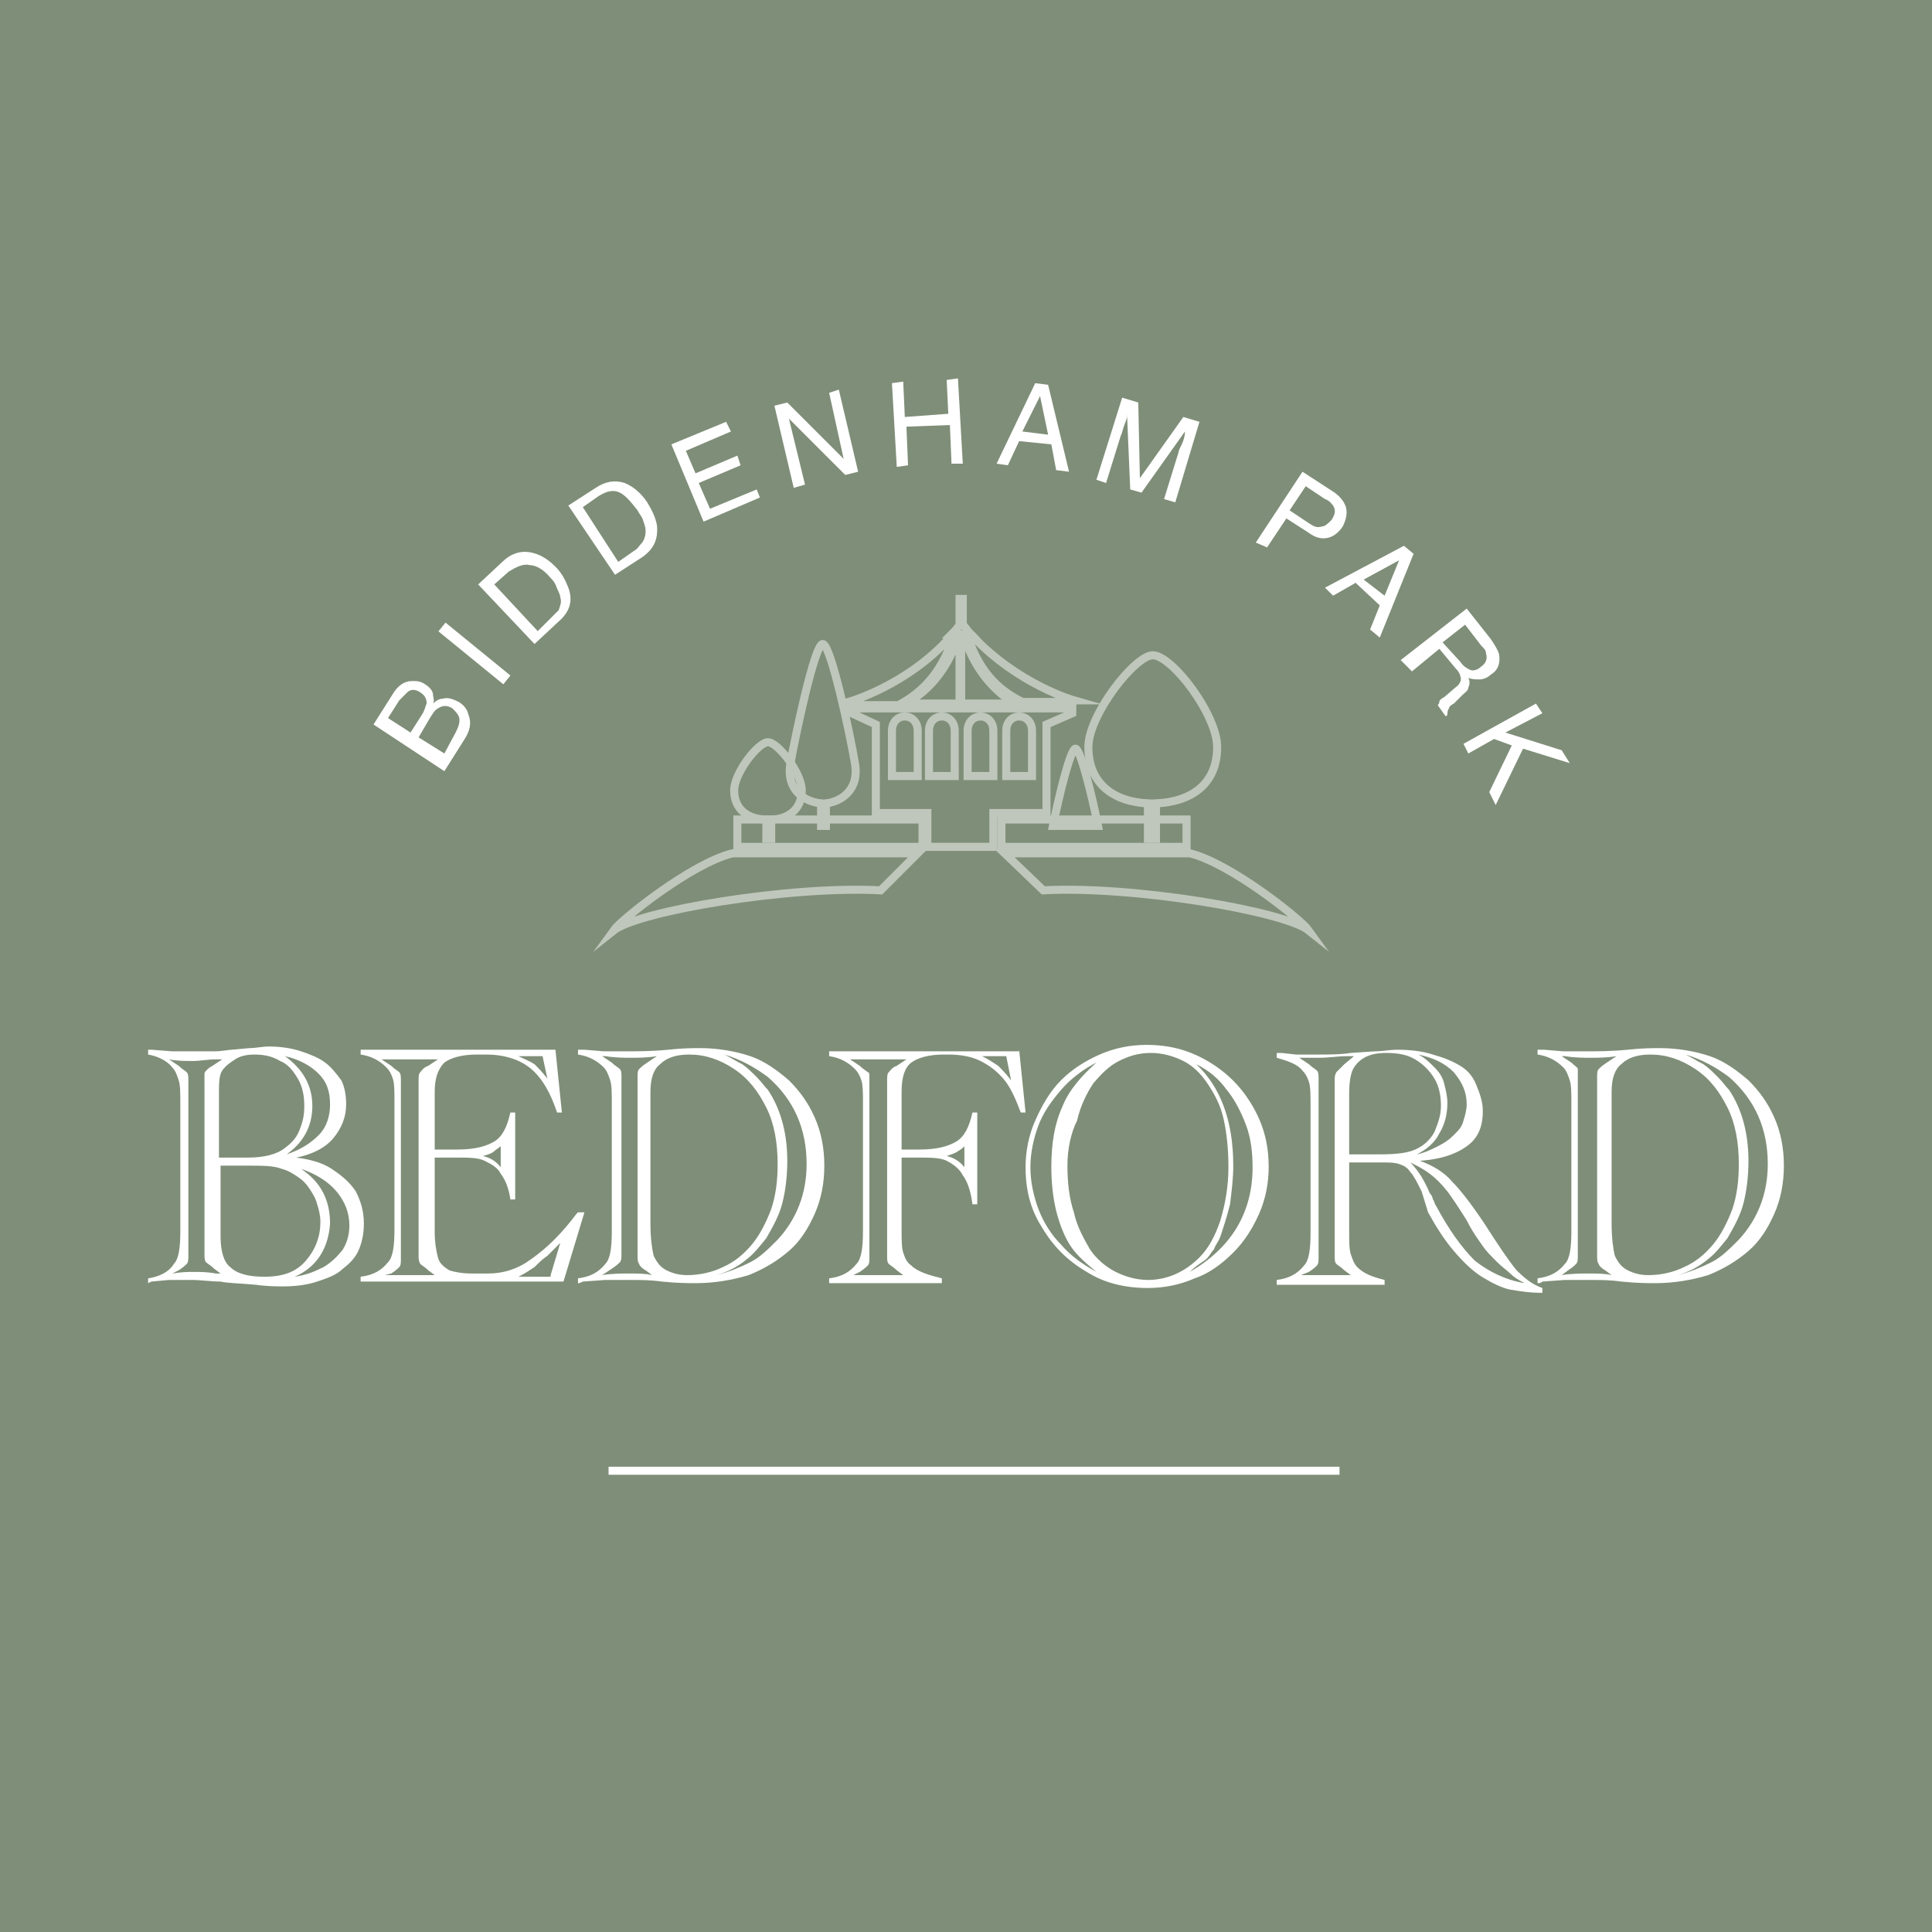 <?xml version="1.0" encoding="utf-8"?>
<!-- Generator: Adobe Illustrator 26.0.2, SVG Export Plug-In . SVG Version: 6.00 Build 0)  -->
<svg version="1.1" id="Layer_1" xmlns="http://www.w3.org/2000/svg" xmlns:xlink="http://www.w3.org/1999/xlink" x="0px" y="0px"
	 width="120px" height="120px" viewBox="0 0 120 120" style="enable-background:new 0 0 120 120;" xml:space="preserve">
<style type="text/css">
	.st0{fill:#7F8E78;}
	.st1{opacity:0.5;}
	.st2{fill:none;stroke:#FFFFFF;stroke-width:0.5;stroke-miterlimit:10;}
	.st3{fill:none;}
	.st4{fill:#FFFFFF;}
</style>
<g>
	<rect class="st0" width="120" height="120"/>
	<g class="st1">
		<path class="st2" d="M54.7,55.3L57,53H45.5c-2.5,0.6-6.9,4.1-7.4,4.8C39.6,56.6,49,55,54.7,55.3z"/>
		<path class="st2" d="M59.2,39.6H59c-2.7,3-6.3,4-6.3,4l0,0.2h3.1C57.1,43.1,58.4,42,59.2,39.6z"/>
		<path class="st2" d="M60.3,39.4c-0.2-0.2-0.3-0.4-0.5-0.6v-1.6h-0.2v1.6c-0.1,0.2-0.3,0.4-0.5,0.6H60.3z"/>
		<path class="st2" d="M66.7,43.5c0,0-3.5-1-6.3-4h-0.3c0.8,2.5,2.2,3.5,3.4,4.1h3.1V43.5z"/>
		<path class="st2" d="M59.9,39.6h-0.2v4.1h3.3C62.1,43.1,60.7,42,59.9,39.6z"/>
		<path class="st2" d="M56.3,43.7h3.3v-4.1h-0.1C58.7,42,57.3,43.1,56.3,43.7z"/>
		<rect x="45.8" y="50.9" class="st2" width="11.5" height="1.7"/>
		<path class="st2" d="M64.8,55.3L62.4,53h11.5c2.5,0.6,6.9,4.1,7.4,4.8C79.8,56.6,70.4,55,64.8,55.3z"/>
		<rect x="62.2" y="50.9" class="st2" width="11.5" height="1.7"/>
		<path class="st2" d="M53.1,47.4c-0.3-1.8-1.5-7.4-2-7.4c-0.5,0-1.7,5.7-2,7.4c-0.3,1.7,0.9,2.4,1.9,2.5v1.4h0.3v-1.4
			C52.2,49.8,53.4,49.1,53.1,47.4z"/>
		<path class="st2" d="M68.2,51.3c-0.4-2-1.1-4.8-1.4-4.8h0c-0.3,0-1,2.8-1.4,4.8H68.2z"/>
		<path class="st2" d="M75.6,46.4c0-2-2.8-5.7-4-5.7c0,0,0,0,0,0h0c-1.1,0-4,3.7-4,5.7c0,2.3,1.6,3.4,3.7,3.5v2.2h0.5v-2.2
			C74,49.8,75.6,48.7,75.6,46.4z"/>
		<path class="st2" d="M49.8,49.1c0-1.1-1.5-3-2.1-3c-0.6,0-2.1,1.9-2.1,3c0,1.2,0.9,1.8,2,1.8v1.2h0.3v-1.2
			C48.9,50.9,49.8,50.3,49.8,49.1z"/>
		<path class="st2" d="M64.9,44L64.9,44H54.6h-1.7v0.3l1.5,0.7v5.5h3.2v2.1h4.1v-2.1H65V45l1.6-0.7V44H64.9z M60.1,45.4
			c0-1.2,1.6-1.2,1.6,0v2.8h-1.6V45.4z M57.7,45.4c0-1.2,1.6-1.2,1.6,0v2.8h-1.6V45.4z M57,48.2h-1.6v-2.8c0-1.2,1.6-1.2,1.6,0V48.2
			z M64.1,48.2h-1.6v-2.8c0-1.2,1.6-1.2,1.6,0V48.2z"/>
		<rect x="37.8" y="37.1" class="st3" width="43.9" height="21.2"/>
	</g>
	<path class="st4" d="M9.2,79.7v-0.3c0.7-0.1,1.3-0.4,1.6-0.9c0.3-0.3,0.4-1,0.4-2v-8c0-0.6,0-1.1-0.1-1.4c-0.1-0.3-0.2-0.6-0.4-0.8
		c-0.3-0.4-0.9-0.7-1.5-0.8v-0.3l0.2,0l1.3,0.1c0.5,0,0.9,0,1.3,0c0.4,0,0.8,0,1.3,0c0.5,0,0.9-0.1,1.1-0.1l1.1-0.1
		c0.4,0,0.8-0.1,1.2-0.1c0.7,0,1.4,0.1,2,0.3c0.6,0.2,1.1,0.4,1.5,0.7c0.4,0.3,0.7,0.7,1,1.1c0.2,0.4,0.3,0.9,0.3,1.5
		c0,0.8-0.3,1.5-0.8,2.1c-0.5,0.6-1.3,1-2.3,1.2c0.8,0.1,1.6,0.3,2.2,0.7c0.6,0.4,1.1,0.8,1.5,1.4c0.3,0.6,0.5,1.2,0.5,2
		c0,0.6-0.1,1.1-0.3,1.6c-0.2,0.5-0.6,0.9-1,1.2c-0.4,0.4-1,0.6-1.6,0.8c-0.6,0.2-1.3,0.3-2.1,0.3c-0.4,0-1,0-1.7-0.1
		c-1.1-0.1-1.8-0.1-2.2-0.2c-0.6,0-1.2-0.1-1.8-0.1c-0.4,0-0.9,0-1.4,0l-1.1,0.1L9.2,79.7z M10.7,79.1c0.6-0.1,1-0.1,1.4-0.1
		c0.3,0,0.8,0,1.3,0.1l0.3,0l-0.4-0.3c-0.2-0.2-0.4-0.3-0.5-0.4c-0.1-0.1-0.1-0.3-0.1-0.5v-0.4c0-0.1,0-0.1,0-0.1c0,0,0,0,0-0.1
		v-9.9c0,0,0,0,0-0.1c0,0,0-0.1,0-0.1V67c0-0.1,0-0.3,0-0.3c0-0.1,0.1-0.2,0.1-0.2c0.1-0.1,0.2-0.2,0.4-0.3l0.6-0.4l-0.4,0
		c-0.5,0-1,0.1-1.4,0.1c-0.5,0-1,0-1.5-0.1l0.6,0.4c0.2,0.2,0.4,0.3,0.5,0.4c0.1,0.1,0.1,0.3,0.1,0.5v0.4v0.2v9.9v0.2V78
		c0,0.2,0,0.4-0.1,0.5c-0.1,0.1-0.2,0.2-0.5,0.4L10.7,79.1z M13.7,71.9h1.7c1,0,1.8-0.2,2.3-0.6c0.4-0.3,0.7-0.6,0.9-1.1
		c0.2-0.5,0.3-0.9,0.3-1.5c0-0.6-0.1-1.2-0.4-1.7c-0.3-0.5-0.6-0.9-1.1-1.1c-0.5-0.3-1-0.4-1.6-0.4c-0.5,0-0.9,0.1-1.2,0.3
		c-0.3,0.2-0.6,0.4-0.8,0.7c-0.2,0.3-0.2,0.8-0.2,1.5V71.9z M13.7,72.3v4.5c0,0.9,0.2,1.6,0.6,1.9c0.4,0.4,1.1,0.6,2.1,0.6
		c1.2,0,2-0.3,2.6-1c0.6-0.7,0.9-1.5,0.9-2.4c0-0.4-0.1-0.8-0.2-1.1c-0.1-0.4-0.3-0.7-0.5-1c-0.2-0.3-0.4-0.5-0.7-0.7
		c-0.3-0.2-0.6-0.4-1-0.5c-0.5-0.2-1.2-0.2-2.2-0.2H13.7z M17.8,71.7c0.9-0.3,1.5-0.7,2-1.2c0.5-0.5,0.7-1.2,0.7-1.9
		c0-0.8-0.2-1.4-0.7-1.9c-0.5-0.5-1.2-0.9-2.1-1.1c1.1,0.8,1.7,1.8,1.7,3.1C19.4,70,18.8,71,17.8,71.7 M18.3,79.3
		c0.7-0.1,1.2-0.3,1.8-0.6c0.5-0.3,0.9-0.7,1.2-1.1c0.3-0.5,0.4-1,0.4-1.5c0-0.8-0.3-1.5-0.8-2.1c-0.5-0.6-1.3-1.1-2.2-1.4
		c1.2,0.8,1.8,1.9,1.8,3.4C20.4,77.5,19.7,78.7,18.3,79.3"/>
	<path class="st4" d="M34.5,65.2l0.4,3.9h-0.3c-0.4-1.2-0.9-2.1-1.6-2.7c-0.7-0.6-1.7-0.9-2.8-0.9h-0.6c-0.9,0-1.6,0.2-2,0.5
		c-0.4,0.4-0.6,1-0.6,1.8v3.6h1.4c1.1,0,1.8-0.2,2.3-0.5c0.5-0.3,0.8-0.9,1-1.8H32v5.4h-0.3c-0.1-0.7-0.3-1.2-0.6-1.6
		c-0.2-0.4-0.6-0.6-1-0.8c-0.4-0.2-1-0.2-1.7-0.2h-1.4v4.6c0,0.7,0.1,1.2,0.2,1.6c0.1,0.4,0.4,0.6,0.7,0.8c0.3,0.1,0.8,0.2,1.4,0.2
		h1c1,0,1.9-0.3,2.7-0.9c1-0.7,1.9-1.6,2.8-2.8l0.1-0.1h0.4l-1.3,4.3H22.4v-0.3c0.8-0.1,1.3-0.4,1.7-0.9c0.3-0.3,0.4-1,0.4-2v-8
		c0-0.6,0-1.1-0.1-1.4c-0.1-0.3-0.2-0.5-0.4-0.7c-0.4-0.4-0.9-0.7-1.6-0.8v-0.3H34.5z M23.9,79.2H27l-0.4-0.3
		c-0.2-0.2-0.4-0.3-0.5-0.4C26,78.3,26,78.2,26,78c0-0.1,0-0.2,0-0.2c0,0,0-0.1,0-0.1v-0.2v-9.9v-0.2c0,0,0-0.1,0-0.1
		c0,0,0-0.1,0-0.2c0-0.2,0-0.4,0.1-0.5c0.1-0.1,0.2-0.3,0.5-0.4l0.6-0.4h-3.5l0.6,0.4c0.2,0.2,0.4,0.3,0.5,0.4
		c0.1,0.1,0.1,0.3,0.1,0.5c0,0.1,0,0.2,0,0.4v0.2v9.9v0.2c0,0.1,0,0.2,0,0.4c0,0.2,0,0.4-0.1,0.5c-0.1,0.1-0.2,0.2-0.5,0.4
		L23.9,79.2z M31.2,71.1c-0.2,0.2-0.4,0.3-0.5,0.4c-0.1,0.1-0.3,0.2-0.7,0.3c0.4,0.1,0.8,0.3,1.1,0.7V71.1z M33.7,65.6h-1.5
		c0.4,0.2,0.7,0.3,1,0.5c0.2,0.2,0.5,0.5,0.8,0.9L33.7,65.6z M34.2,79.2l0.6-2c-0.3,0.3-0.5,0.5-0.8,0.8c-0.3,0.2-0.5,0.4-0.8,0.7
		c-0.3,0.2-0.6,0.4-1,0.6H34.2z"/>
	<path class="st4" d="M35.9,79.7l0-0.3c0.8-0.1,1.3-0.4,1.7-0.9c0.3-0.3,0.4-1,0.4-2v-8c0-0.6,0-1.1-0.1-1.4
		c-0.1-0.3-0.2-0.6-0.4-0.8c-0.4-0.4-0.9-0.7-1.6-0.8v-0.3c0.3,0,0.4,0,0.4,0l1.2,0.1c0.4,0,0.8,0,1.3,0c0.8,0,1.7,0,2.7-0.1
		c0.9-0.1,1.6-0.1,2-0.1c1.1,0,2.2,0.2,3.1,0.5c0.9,0.3,1.7,0.9,2.4,1.5c0.7,0.7,1.2,1.4,1.6,2.3c0.4,0.9,0.6,1.9,0.6,3
		c0,1.1-0.2,2.1-0.6,3c-0.4,0.9-0.9,1.7-1.6,2.3c-0.7,0.6-1.5,1.1-2.5,1.5c-1,0.3-2.1,0.5-3.3,0.5c-0.4,0-1.1,0-2.1-0.1
		c-0.7-0.1-1.3-0.1-2-0.1c-0.5,0-1,0-1.5,0l-1.4,0.1C36,79.7,36,79.7,35.9,79.7 M37.4,79.2c0.6-0.1,1.2-0.1,1.7-0.1
		c0.5,0,1,0,1.4,0.1l-0.4-0.3c-0.2-0.1-0.4-0.3-0.4-0.4c-0.1-0.1-0.1-0.3-0.1-0.5c0-0.1,0-0.2,0-0.4v-0.2v-9.9v-0.2
		c0-0.1,0-0.2,0-0.4c0-0.2,0-0.4,0.1-0.5c0.1-0.1,0.2-0.2,0.5-0.4l0.6-0.4c-0.6,0.1-1.2,0.1-1.6,0.1c-0.4,0-1,0-1.6-0.1l-0.2,0
		l0.6,0.4c0.2,0.2,0.4,0.3,0.5,0.4c0.1,0.1,0.1,0.3,0.1,0.5c0,0.1,0,0.1,0,0.2c0,0.1,0,0.1,0,0.2v0.2v9.9v0.2c0,0,0,0.1,0,0.1
		c0,0.1,0,0.1,0,0.2c0,0.2,0,0.4-0.1,0.5c-0.1,0.1-0.2,0.2-0.5,0.4L37.4,79.2z M40.4,67.8l0,8.2c0,0.9,0.1,1.6,0.2,2
		c0.2,0.4,0.4,0.7,0.8,0.9c0.4,0.2,0.8,0.3,1.3,0.3c0.8,0,1.6-0.2,2.2-0.5c0.7-0.3,1.3-0.8,1.8-1.4c0.5-0.6,0.9-1.4,1.2-2.2
		c0.3-0.9,0.4-1.8,0.4-2.8c0-1.3-0.2-2.5-0.7-3.5c-0.5-1-1.1-1.8-2-2.4c-0.9-0.6-1.8-0.9-2.8-0.9c-0.8,0-1.4,0.2-1.8,0.6
		C40.6,66.4,40.4,67,40.4,67.8 M44.5,79.2c0.8-0.2,1.5-0.5,2.1-0.8c0.6-0.3,1.1-0.8,1.7-1.4c1.2-1.3,1.8-2.9,1.8-4.7
		c0-1.1-0.2-2.1-0.6-3c-0.4-0.9-1-1.7-1.8-2.4c-0.8-0.6-1.7-1.1-2.7-1.4c0.4,0.2,0.7,0.4,1.1,0.6c0.3,0.2,0.6,0.5,0.9,0.8
		c0.3,0.3,0.5,0.6,0.7,0.8c0.8,1.2,1.2,2.7,1.2,4.4c0,0.9-0.1,1.8-0.3,2.6c-0.2,0.8-0.6,1.5-1,2.2c-0.4,0.5-0.8,1-1.2,1.3
		C45.8,78.7,45.2,79,44.5,79.2"/>
	<path class="st4" d="M63.3,65.2l0.4,3.9h-0.3c-0.3-0.8-0.6-1.5-1-2c-0.4-0.5-0.9-0.9-1.5-1.2c-0.6-0.3-1.3-0.4-2-0.4h-0.3
		c-0.9,0-1.6,0.2-2,0.5c-0.4,0.3-0.6,0.9-0.6,1.8v3.6h1.1c1.1,0,1.8-0.2,2.3-0.5c0.5-0.3,0.8-0.9,1-1.8h0.3v5.7h-0.3
		c-0.1-0.8-0.3-1.4-0.6-1.8c-0.2-0.4-0.6-0.7-1-0.9c-0.4-0.2-1-0.2-1.8-0.2h-1v4.5c0,0.6,0,1.1,0.1,1.4c0.1,0.3,0.2,0.6,0.5,0.8
		c0.4,0.4,1.1,0.6,1.9,0.8v0.3h-7v-0.3c0.8-0.1,1.3-0.4,1.7-0.9c0.3-0.3,0.4-1,0.4-2v-8c0-0.6,0-1.1-0.1-1.4
		c-0.1-0.3-0.2-0.5-0.4-0.7c-0.4-0.4-0.9-0.7-1.6-0.8v-0.3H63.3z M53,79.2h3.1l-0.4-0.3c-0.2-0.2-0.4-0.3-0.5-0.4
		c-0.1-0.1-0.1-0.3-0.1-0.5c0-0.1,0-0.2,0-0.2c0,0,0-0.1,0-0.1v-0.2v-9.9v-0.2c0,0,0-0.1,0-0.1c0,0,0-0.1,0-0.2c0-0.2,0-0.4,0.1-0.5
		c0.1-0.1,0.2-0.3,0.5-0.4l0.6-0.4h-3.5l0.6,0.4c0.2,0.2,0.4,0.3,0.5,0.4C54,66.6,54,66.7,54,67c0,0.1,0,0.2,0,0.4v0.2v9.9v0.2
		c0,0.1,0,0.2,0,0.4c0,0.2,0,0.4-0.1,0.5c-0.1,0.1-0.2,0.2-0.5,0.4L53,79.2z M60,71.1c-0.2,0.2-0.3,0.3-0.5,0.4
		c-0.1,0.1-0.4,0.2-0.7,0.3c0.4,0.1,0.8,0.3,1.1,0.7V71.1z M62.5,65.6H61c0.4,0.2,0.7,0.4,1,0.6c0.2,0.2,0.5,0.5,0.8,0.9L62.5,65.6z
		"/>
	<path class="st4" d="M63.7,72.5c0-1,0.2-2,0.6-2.9c0.4-0.9,0.9-1.8,1.6-2.5c0.7-0.7,1.5-1.2,2.4-1.6c0.9-0.4,1.9-0.6,2.9-0.6
		c1.4,0,2.6,0.3,3.8,1c1.2,0.7,2.1,1.6,2.8,2.8c0.7,1.2,1,2.4,1,3.8c0,1-0.2,2-0.6,2.9c-0.4,0.9-0.9,1.7-1.6,2.4
		c-0.7,0.7-1.5,1.3-2.4,1.6c-0.9,0.4-1.9,0.6-2.9,0.6c-1.4,0-2.7-0.3-3.8-1c-1.2-0.7-2.1-1.6-2.8-2.8C64,75.1,63.7,73.9,63.7,72.5
		 M68.1,79c-0.6-0.5-1.2-1-1.6-1.6c-0.4-0.6-0.7-1.4-0.9-2.2c-0.2-0.8-0.3-1.8-0.3-2.7c0-1.5,0.2-2.7,0.7-3.8c0.4-1,1.2-1.9,2.1-2.7
		c-0.8,0.4-1.6,1-2.2,1.7c-0.6,0.7-1.1,1.4-1.4,2.2c-0.3,0.8-0.5,1.7-0.5,2.6c0,0.9,0.2,1.8,0.5,2.6c0.3,0.8,0.8,1.6,1.4,2.2
		C66.5,78,67.2,78.5,68.1,79 M66.3,72.4c0,1,0.1,2,0.4,2.9c0.2,0.9,0.6,1.6,1,2.3c0.4,0.6,1,1.1,1.6,1.4c0.6,0.3,1.3,0.5,2,0.5
		c1.2,0,2.3-0.5,3.2-1.4c0.6-0.6,1-1.4,1.3-2.3c0.3-1,0.5-2.1,0.5-3.3c0-1.1-0.1-2.1-0.3-3c-0.2-0.9-0.6-1.6-1-2.2
		c-0.4-0.6-0.9-1.1-1.5-1.4c-0.6-0.3-1.3-0.5-2-0.5c-0.8,0-1.4,0.2-2,0.5c-0.6,0.3-1.1,0.8-1.6,1.4c-0.4,0.6-0.8,1.4-1,2.3
		C66.5,70.4,66.3,71.4,66.3,72.4 M73.9,79c2.6-1.5,3.9-3.7,3.9-6.5c0-0.9-0.1-1.8-0.4-2.6c-0.3-0.8-0.7-1.6-1.2-2.2
		c-0.5-0.7-1.1-1.2-1.9-1.6c1.5,1.4,2.3,3.5,2.3,6.3c0,0.8-0.1,1.6-0.2,2.4c-0.2,0.8-0.4,1.4-0.6,2c-0.1,0.3-0.3,0.5-0.4,0.8
		c-0.2,0.2-0.3,0.5-0.6,0.7C74.5,78.5,74.2,78.7,73.9,79"/>
	<path class="st4" d="M83.8,72.1v4.4c0,0.6,0,1.1,0.1,1.4c0.1,0.3,0.2,0.6,0.4,0.8c0.4,0.4,0.9,0.6,1.7,0.8v0.3h-6.7v-0.3
		c0.8-0.1,1.3-0.4,1.7-0.9c0.3-0.3,0.4-1,0.4-2v-8c0-0.6,0-1.1-0.1-1.4c-0.1-0.3-0.2-0.5-0.4-0.7c-0.3-0.4-0.9-0.6-1.6-0.8v-0.3
		c0.1,0,0.2,0,0.3,0l0.9,0.1c0.4,0,0.8,0,1.3,0c0.8,0,1.5,0,2.1-0.1l1.5-0.1c0.5,0,0.9-0.1,1.4-0.1c0.8,0,1.6,0.1,2.2,0.3
		c0.7,0.2,1.2,0.4,1.7,0.7c0.5,0.3,0.8,0.7,1,1.2c0.2,0.5,0.4,1,0.4,1.6c0,1-0.3,1.7-1,2.2c-0.7,0.5-1.6,0.8-2.9,0.9
		c0.8,0.3,1.5,0.7,2,1.3c0.5,0.5,1.2,1.4,2,2.6c0.9,1.4,1.5,2.3,2,2.9c0.5,0.5,1,0.9,1.6,1.1v0.3c-0.8,0-1.4-0.1-2-0.2
		c-0.5-0.1-1.1-0.4-1.6-0.7c-0.7-0.4-1.3-1-1.9-1.7c-0.6-0.7-1.1-1.5-1.6-2.4L88.3,74c-0.3-0.6-0.5-1-0.7-1.2
		c-0.2-0.3-0.4-0.4-0.7-0.5c-0.3-0.1-0.7-0.1-1.2-0.1H83.8z M80.8,79.2h3.1l-0.4-0.3c-0.2-0.2-0.4-0.3-0.5-0.4
		c-0.1-0.1-0.1-0.3-0.1-0.5c0-0.1,0-0.2,0-0.2c0,0,0-0.1,0-0.1v-0.2v-9.9v-0.2c0,0,0-0.1,0-0.1c0,0,0-0.1,0-0.2c0-0.2,0-0.3,0.1-0.5
		c0.1-0.1,0.2-0.2,0.4-0.4l0.1-0.1l0.6-0.5l-0.4,0c-0.6,0-1.2,0.1-1.7,0.1c-0.3,0-0.8,0-1.3,0l0.6,0.4c0.2,0.2,0.4,0.3,0.5,0.4
		c0.1,0.1,0.1,0.3,0.1,0.5c0,0.1,0,0.2,0,0.4v0.2v9.9v0.2c0,0.1,0,0.2,0,0.4c0,0.2,0,0.4-0.1,0.5c-0.1,0.1-0.2,0.2-0.5,0.4
		L80.8,79.2z M83.8,71.7h1.9c1.1,0,1.9-0.1,2.4-0.4c0.4-0.2,0.8-0.6,1-1c0.2-0.5,0.4-1,0.4-1.6c0-0.6-0.1-1.2-0.4-1.7
		c-0.3-0.5-0.7-0.9-1.2-1.2c-0.5-0.3-1.1-0.4-1.8-0.4c-1,0-1.6,0.3-2,0.9c-0.2,0.3-0.3,0.9-0.3,1.6V71.7z M94.7,79.7
		c-0.4-0.2-0.7-0.4-0.9-0.6c-0.2-0.2-0.5-0.4-0.8-0.7c-0.4-0.4-0.7-0.7-0.9-1c-0.2-0.3-0.6-0.8-1-1.6c-0.5-0.8-0.9-1.4-1.2-1.8
		c-0.4-0.5-0.7-0.8-1.1-1.1s-0.8-0.5-1.2-0.7c0.3,0.3,0.5,0.6,0.7,0.9c0.1,0.2,0.3,0.5,0.5,1c0.1,0.1,0.2,0.3,0.2,0.4
		c0.1,0.1,0.1,0.3,0.2,0.4c0.8,1.5,1.6,2.6,2.4,3.4C92.5,79,93.5,79.5,94.7,79.7 M88,71.7c0.5-0.1,0.9-0.3,1.3-0.5
		c0.4-0.2,0.7-0.4,1-0.7c0.3-0.3,0.5-0.5,0.6-0.9c0.1-0.3,0.2-0.7,0.2-1c0-0.8-0.3-1.4-0.8-2c-0.6-0.6-1.3-0.9-2.2-1.1
		c0.4,0.2,0.7,0.5,1,0.8c0.3,0.3,0.5,0.6,0.6,1c0.1,0.4,0.2,0.8,0.2,1.2c0,0.8-0.2,1.4-0.5,1.9C89.1,71,88.6,71.4,88,71.7"/>
	<path class="st4" d="M95.5,79.7l0-0.3c0.8-0.1,1.3-0.4,1.7-0.9c0.3-0.3,0.4-1,0.4-2v-8c0-0.6,0-1.1-0.1-1.4
		c-0.1-0.3-0.2-0.6-0.4-0.8c-0.4-0.4-0.9-0.7-1.6-0.8v-0.3c0.3,0,0.4,0,0.4,0l1.2,0.1c0.4,0,0.8,0,1.3,0c0.8,0,1.7,0,2.7-0.1
		c0.9-0.1,1.6-0.1,2-0.1c1.1,0,2.2,0.2,3.1,0.5c0.9,0.3,1.7,0.9,2.4,1.5c0.7,0.7,1.2,1.4,1.6,2.3c0.4,0.9,0.6,1.9,0.6,3
		c0,1.1-0.2,2.1-0.6,3c-0.4,0.9-0.9,1.7-1.6,2.3c-0.7,0.6-1.5,1.1-2.5,1.5c-1,0.3-2.1,0.5-3.3,0.5c-0.4,0-1.1,0-2.1-0.1
		c-0.7-0.1-1.3-0.1-2-0.1c-0.5,0-1,0-1.5,0l-1.4,0.1C95.7,79.7,95.6,79.7,95.5,79.7 M97,79.2c0.6-0.1,1.2-0.1,1.7-0.1
		c0.5,0,1,0,1.4,0.1l-0.4-0.3c-0.2-0.1-0.4-0.3-0.4-0.4c-0.1-0.1-0.1-0.3-0.1-0.5c0-0.1,0-0.2,0-0.4v-0.2v-9.9v-0.2
		c0-0.1,0-0.2,0-0.4c0-0.2,0-0.4,0.1-0.5c0.1-0.1,0.2-0.2,0.5-0.4l0.6-0.4c-0.6,0.1-1.2,0.1-1.6,0.1c-0.4,0-1,0-1.6-0.1l-0.2,0
		l0.6,0.4c0.2,0.2,0.4,0.3,0.4,0.4C98,66.6,98,66.8,98,67c0,0.1,0,0.1,0,0.2c0,0.1,0,0.1,0,0.2v0.2v9.9v0.2c0,0,0,0.1,0,0.1
		c0,0.1,0,0.1,0,0.2c0,0.2,0,0.4-0.1,0.5c-0.1,0.1-0.2,0.2-0.5,0.4L97,79.2z M100.1,67.8l0,8.2c0,0.9,0.1,1.6,0.2,2
		c0.2,0.4,0.4,0.7,0.8,0.9c0.4,0.2,0.8,0.3,1.3,0.3c0.8,0,1.6-0.2,2.2-0.5c0.7-0.3,1.3-0.8,1.8-1.4c0.5-0.6,0.9-1.4,1.2-2.2
		c0.3-0.9,0.4-1.8,0.4-2.8c0-1.3-0.2-2.5-0.7-3.5c-0.5-1-1.1-1.8-2-2.4c-0.9-0.6-1.8-0.9-2.8-0.9c-0.8,0-1.4,0.2-1.8,0.6
		C100.3,66.4,100.1,67,100.1,67.8 M104.2,79.2c0.8-0.2,1.5-0.5,2.1-0.8c0.6-0.3,1.1-0.8,1.7-1.4c1.2-1.3,1.8-2.9,1.8-4.7
		c0-1.1-0.2-2.1-0.6-3c-0.4-0.9-1-1.7-1.8-2.4c-0.8-0.6-1.7-1.1-2.7-1.4c0.4,0.2,0.7,0.4,1.1,0.6c0.3,0.2,0.6,0.5,0.9,0.8
		c0.3,0.3,0.5,0.6,0.7,0.8c0.8,1.2,1.2,2.7,1.2,4.4c0,0.9-0.1,1.8-0.3,2.6c-0.2,0.8-0.6,1.5-1,2.2c-0.4,0.5-0.8,1-1.2,1.3
		C105.5,78.7,104.9,79,104.2,79.2"/>
	<path class="st4" d="M23.2,45l1.2-1.9c0.3-0.5,0.7-0.8,1.2-0.8c0.3,0,0.5,0,0.8,0.2c0.3,0.2,0.5,0.4,0.5,0.7c0,0.1,0.1,0.3,0,0.5
		c0.2-0.2,0.4-0.3,0.6-0.3c0.3-0.1,0.6,0,1,0.2c0.3,0.2,0.5,0.4,0.6,0.8c0.2,0.5,0.1,1-0.3,1.6l-1.2,1.9L23.2,45z M26.2,44.4
		c0.2-0.3,0.2-0.5,0.3-0.7c0-0.3-0.1-0.5-0.4-0.7c-0.3-0.2-0.6-0.2-0.8,0c-0.1,0.1-0.3,0.3-0.5,0.5l-0.7,1.1l1.4,0.9L26.2,44.4z
		 M28.3,45.5c0.2-0.4,0.3-0.7,0.2-1c-0.1-0.2-0.2-0.3-0.4-0.5c-0.3-0.2-0.6-0.2-0.9,0c-0.2,0.1-0.3,0.3-0.5,0.6L26,45.8l1.6,1
		L28.3,45.5z"/>
	<rect x="29.1" y="38" transform="matrix(0.632 -0.775 0.775 0.632 -20.61 37.751)" class="st4" width="0.7" height="5.2"/>
	<path class="st4" d="M29.7,36.3l1.5-1.4c0.5-0.5,1.1-0.7,1.7-0.6c0.6,0.1,1.1,0.4,1.6,0.9c0.4,0.4,0.6,0.8,0.8,1.3
		c0.3,0.8,0.1,1.5-0.6,2.1l-1.5,1.4L29.7,36.3z M34.3,38.3c0.2-0.2,0.3-0.3,0.4-0.4c0.1-0.3,0.2-0.5,0.1-0.8c0-0.2-0.2-0.5-0.3-0.8
		c-0.1-0.2-0.2-0.3-0.3-0.4c-0.4-0.5-0.9-0.8-1.3-0.8c-0.4-0.1-0.8,0.1-1.3,0.4l-0.9,0.8l2.7,2.9L34.3,38.3z"/>
	<path class="st4" d="M35.3,31.4l1.7-1.1c0.6-0.4,1.2-0.5,1.8-0.3c0.5,0.2,1,0.6,1.4,1.2c0.3,0.5,0.5,0.9,0.6,1.4
		c0.1,0.9-0.2,1.5-0.9,2l-1.7,1.1L35.3,31.4z M39.4,34.2c0.2-0.1,0.3-0.3,0.4-0.4c0.2-0.2,0.3-0.5,0.3-0.8c0-0.3-0.1-0.5-0.2-0.8
		c-0.1-0.2-0.2-0.3-0.3-0.5c-0.4-0.5-0.7-0.9-1.1-1.1c-0.4-0.2-0.8-0.1-1.3,0.2l-1,0.7l2.2,3.4L39.4,34.2z"/>
	<polygon class="st4" points="41.7,27.6 45.1,26.2 45.4,26.8 42.6,28 43.2,29.4 45.8,28.3 46,28.9 43.4,30 44.1,31.6 47,30.4 
		47.2,30.9 43.7,32.4 	"/>
	<polygon class="st4" points="48.1,25.2 48.9,25 52.4,28.5 51.5,24.4 52.1,24.2 53.3,29.3 52.5,29.5 49,26 50,30.1 49.3,30.3 	"/>
	<polygon class="st4" points="55.4,23.8 56.1,23.7 56.2,25.9 58.9,25.7 58.8,23.6 59.5,23.5 59.8,28.8 59.1,28.8 59,26.4 56.3,26.5 
		56.4,28.9 55.7,29 	"/>
	<path class="st4" d="M64.3,23.8l0.8,0.1l1.3,5.4l-0.8-0.1l-0.3-1.6l-2-0.2l-0.7,1.5l-0.7-0.1L64.3,23.8z M65.1,27l-0.5-2.4
		l-1.1,2.2L65.1,27z"/>
	<path class="st4" d="M69.7,24.7l1,0.3l0.1,4.7l2.7-3.8l1,0.3l-1.5,5L72.3,31l0.9-2.9c0-0.1,0.1-0.3,0.2-0.5
		c0.1-0.2,0.2-0.5,0.2-0.8l-2.7,3.8l-0.7-0.2L70,25.7l0,0.2c0,0.1-0.1,0.3-0.2,0.6c-0.1,0.3-0.1,0.4-0.2,0.6l-0.9,2.9l-0.6-0.2
		L69.7,24.7z"/>
	<path class="st4" d="M80.9,29.3l2,1.3c0.4,0.3,0.6,0.6,0.7,0.9c0.1,0.4,0,0.8-0.2,1.2c-0.2,0.3-0.5,0.6-0.9,0.7
		c-0.4,0.1-0.8,0-1.2-0.3l-1.4-0.9l-1.2,1.8L78,33.7L80.9,29.3z M82.8,31.4c-0.1-0.1-0.2-0.3-0.5-0.4l-1.2-0.8l-1,1.5l1.2,0.8
		c0.3,0.2,0.5,0.3,0.8,0.2c0.2,0,0.4-0.2,0.6-0.4C82.9,32,83,31.7,82.8,31.4"/>
	<path class="st4" d="M87.2,33.9l0.6,0.5l-2.1,5.2l-0.6-0.5l0.6-1.5l-1.5-1.4L82.8,37l-0.5-0.5L87.2,33.9z M86,37l0.9-2.2l-2.2,1.2
		L86,37z"/>
	<path class="st4" d="M91.1,37.8l1.5,1.9c0.2,0.3,0.4,0.6,0.5,0.9c0.1,0.5,0,1-0.5,1.3c-0.2,0.2-0.5,0.3-0.7,0.3
		c-0.2,0-0.5,0-0.7-0.1c0.1,0.2,0.1,0.4,0,0.6c0,0.2-0.2,0.3-0.4,0.5l-0.5,0.5c-0.2,0.1-0.3,0.2-0.3,0.3c-0.1,0.1-0.1,0.3-0.1,0.4
		l-0.1,0.1l-0.5-0.7c0,0,0.1-0.1,0.1-0.2c0-0.1,0.1-0.2,0.3-0.3l0.7-0.6c0.3-0.2,0.4-0.5,0.3-0.7c0-0.1-0.1-0.3-0.3-0.5l-1-1.2
		l-1.7,1.4L87,41L91.1,37.8z M90.7,41.1c0.2,0.3,0.4,0.4,0.6,0.5c0.2,0.1,0.5,0,0.7-0.2c0.3-0.2,0.4-0.5,0.3-0.8
		c0-0.2-0.1-0.3-0.3-0.5l-1-1.3l-1.4,1.1L90.7,41.1z"/>
	<polygon class="st4" points="95.4,43.7 95.8,44.3 93.5,45.5 97,46.6 97.5,47.4 94.6,46.5 92.9,50 92.5,49.2 93.9,46.3 92.8,45.9 
		91.2,46.8 90.9,46.2 	"/>
	<rect x="37.8" y="91.1" class="st4" width="45.4" height="0.5"/>
</g>
</svg>
